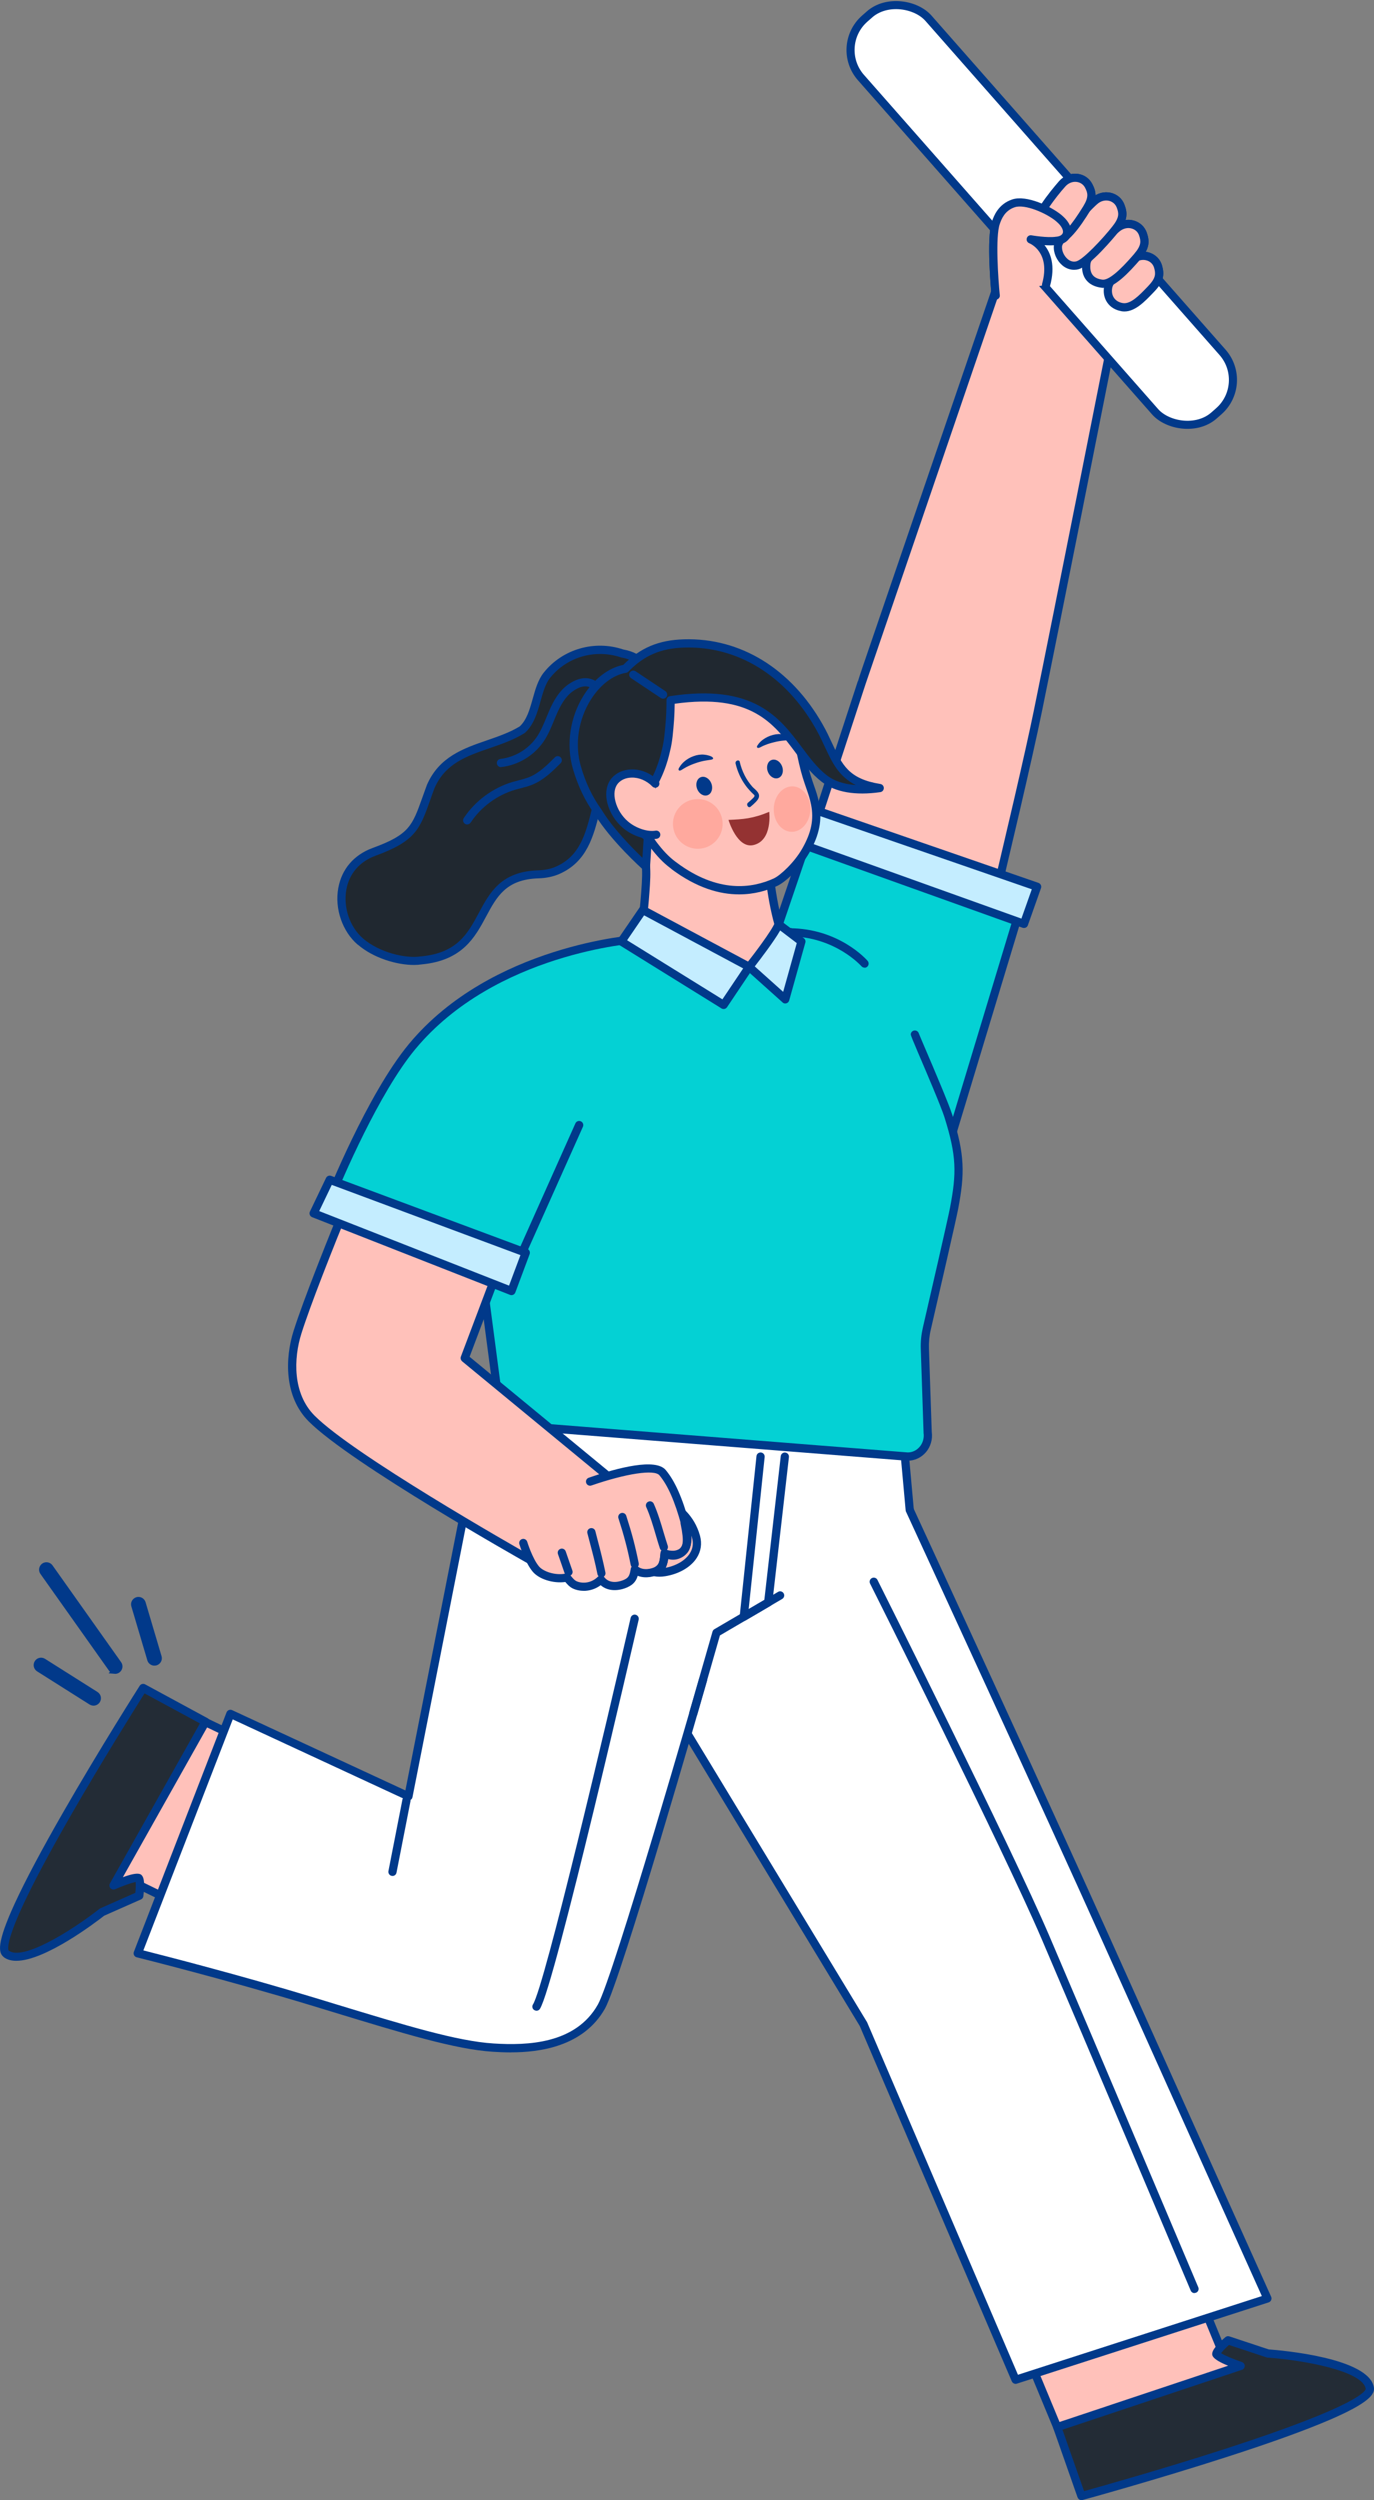 <?xml version="1.0" encoding="UTF-8"?>
<svg id="_圖層_2" data-name="圖層 2" xmlns="http://www.w3.org/2000/svg" viewBox="0 0 255.32 464.52">
  <rect x="0" y="0" width="255.32" height="464.52" fill="#808080" stroke="none"/>
  <defs>
    <style>
      .cls-1 {
        fill: #ffa99e;
      }

      .cls-1, .cls-2, .cls-3, .cls-4, .cls-5, .cls-6, .cls-7, .cls-8, .cls-9, .cls-10 {
        stroke-width: 0px;
      }

      .cls-2 {
        fill: #232c36;
      }

      .cls-3 {
        fill: #04d1d4;
      }

      .cls-4, .cls-11 {
        fill: #01398a;
      }

      .cls-5 {
        fill: #943232;
      }

      .cls-11, .cls-12 {
        stroke: #01398a;
        stroke-miterlimit: 10;
      }

      .cls-6 {
        fill: #ffc1ba;
      }

      .cls-7 {
        fill: #202830;
      }

      .cls-8, .cls-12 {
        fill: #fff;
      }

      .cls-12 {
        stroke-width: 1.5px;
      }

      .cls-9 {
        fill: #00388d;
      }

      .cls-10 {
        fill: #c4edff;
      }
    </style>
  </defs>
  <g id="CON01">
    <g>
      <g>
        <g>
          <g>
            <g>
              <path class="cls-6" d="M28.69,315.41s-23.17,36.41-17.94,38.58c4.88,2.03,15.13-3.76,15.13-3.76l28.26,13.77,15.67-28.93-41.13-19.67Z"/>
              <path class="cls-4" d="M53.82,364.69l-27.91-13.59c-1.91,1.03-10.75,5.55-15.45,3.6-.37-.15-.85-.49-1.09-1.25-1.86-5.91,16.57-35.14,18.68-38.45.21-.33.63-.45.97-.28l41.13,19.67c.19.09.33.25.4.45.06.2.04.42-.05.6l-15.67,28.93c-.14.25-.4.4-.67.4-.11,0-.23-.02-.33-.08ZM28.97,316.39c-8.1,12.8-19.38,32.69-18.14,36.6.07.24.17.28.22.3,3.72,1.55,11.7-2.16,14.46-3.72.22-.12.48-.13.71-.02l27.6,13.45,14.94-27.58-39.79-19.03Z"/>
            </g>
            <g>
              <path class="cls-2" d="M38.19,319.9l-17.1,30.41s4.36-1.92,4.74-1.29c.38.63.05,3.19.05,3.19l-6.91,3.05s-13.83,10.87-17.82,7.74c-3.99-3.13,25.45-49.38,25.45-49.38l11.59,6.28Z"/>
              <path class="cls-4" d="M.68,363.59c-.96-.75-1.37-2.48,2.07-9.96,1.96-4.25,4.97-9.93,8.97-16.89,6.79-11.83,14.17-23.43,14.24-23.54.22-.34.66-.45,1.01-.26l11.59,6.28c.18.1.31.26.37.46.06.2.03.41-.07.59l-16.03,28.5c3.07-1.13,3.43-.53,3.66-.15.45.75.29,2.63.15,3.68-.03.26-.2.49-.45.6l-6.83,3.02c-1.52,1.19-10.94,8.38-16.33,8.38-.92,0-1.73-.21-2.36-.7ZM25.23,349.66c-.73.11-2.44.73-3.83,1.34-.3.13-.65.06-.87-.19-.22-.24-.26-.6-.1-.89l16.72-29.73-10.29-5.57c-1.58,2.5-7.8,12.41-13.64,22.56-3.94,6.85-6.94,12.47-8.91,16.7-3.48,7.47-2.72,8.47-2.7,8.51,2.56,2.01,11.71-3.68,16.87-7.74.05-.04.11-.07.16-.1l6.51-2.88c.08-.8.1-1.6.06-2.02Z"/>
            </g>
          </g>
          <g>
            <g>
              <path class="cls-6" d="M200.6,460.94s42.87-11.76,40.38-17.03c-2.32-4.93-14.15-7.6-14.15-7.6l-16.18-39.47-31.97,11.23,21.92,52.87Z"/>
              <path class="cls-4" d="M199.9,461.23l-21.92-52.87c-.08-.19-.08-.41,0-.6.09-.19.25-.34.44-.41l31.97-11.23c.38-.13.81.05.96.43l16.04,39.11c2.13.52,12.05,3.19,14.28,7.93.17.36.31.95-.03,1.69-2.67,5.79-36.94,15.34-40.84,16.41-.07.02-.14.03-.2.03-.3,0-.58-.18-.71-.47ZM179.7,408.52l21.35,51.51c15.04-4.16,37.43-11.55,39.2-15.39.11-.24.06-.35.04-.4-2.14-4.53-13.51-7.16-13.62-7.18-.24-.05-.44-.22-.54-.45l-15.91-38.8-30.52,10.73Z"/>
            </g>
            <g>
              <path class="cls-2" d="M196.46,450.94l34.09-11.37s-4.66-1.55-4.51-2.29c.14-.74,2.17-2.47,2.17-2.47l7.39,2.45s18.07,1.27,18.95,6.42c.88,5.15-53.58,20.07-53.58,20.07l-4.5-12.82Z"/>
              <path class="cls-4" d="M200.24,464.01l-4.5-12.82c-.07-.19-.06-.4.03-.59.09-.18.25-.32.44-.39l32.01-10.68c-3.16-1.28-3.02-1.99-2.94-2.41.17-.88,1.59-2.2,2.43-2.9.2-.17.48-.23.74-.14l7.3,2.42c2.32.17,18.62,1.55,19.55,7.05.2,1.17-.65,2.81-8.46,6.14-4.43,1.89-10.66,4.14-18.52,6.68-13.37,4.33-27.02,8.08-27.15,8.11-.07.02-.13.03-.2.03-.32,0-.61-.2-.72-.51ZM226.91,437.2c.63.42,2.38,1.15,3.87,1.65.31.1.52.4.52.72,0,.33-.21.62-.52.72l-33.35,11.13,4.01,11.41c2.91-.81,14.6-4.09,26.13-7.82,25.55-8.26,26.22-10.93,26.21-11.2-.57-3.32-11.49-5.31-18.25-5.79-.06,0-.13-.02-.19-.04l-6.97-2.31c-.63.57-1.21,1.17-1.47,1.53Z"/>
            </g>
          </g>
          <g>
            <g>
              <g>
                <path class="cls-6" d="M160.13,126.8s24.82-72.57,24.82-72.57l5.13-14.69,13.42,4.32,10.85,9.34s-3.28,11.2-8.28,12.82c0,0-9.26,46.8-13.2,66.09-3.55,17.37-16.93,71.8-16.93,71.8l-36.19-14.8,20.39-62.32Z"/>
                <path class="cls-4" d="M175.64,204.63l-36.19-14.8c-.37-.15-.56-.56-.44-.94l20.39-62.32h.03c.11-.42.4-1.27,1.03-3.13l23.75-69.46,5.13-14.69c.14-.39.56-.6.96-.48l13.42,4.32c.1.03.19.08.26.15l10.85,9.34c.23.2.32.51.23.79-.13.46-3.28,11.01-8.34,13.17-.93,4.7-9.42,47.57-13.12,65.68-3.51,17.19-16.8,71.29-16.93,71.83-.05.22-.2.4-.4.5-.11.06-.23.08-.35.08-.1,0-.2-.02-.29-.06ZM203.11,44.54l-12.56-4.05-4.88,13.98c-.25.72-24.58,71.87-24.81,72.57l-20.17,61.64,34.72,14.2c1.72-7.02,13.45-54.95,16.71-70.91,3.89-19.08,13.11-65.62,13.2-66.09.05-.27.25-.49.51-.58,3.6-1.17,6.59-8.54,7.64-11.84l-10.35-8.92Z"/>
              </g>
              <g>
                <path class="cls-6" d="M213.94,53.64c-1.68,1.74-3.51,3.77-5.45,3.42-1.94-.34-2.92-1.92-2.57-3.75.29-1.54,3.1-4.1,4.58-5.15,1.83-1.31,4.18-.5,4.71,1.42.36,1.31.37,2.36-1.26,4.06Z"/>
                <path class="cls-4" d="M208.36,57.81c-1.13-.2-2.03-.75-2.61-1.6-.58-.84-.79-1.92-.57-3.04.39-2.02,3.74-4.81,4.88-5.63,1.11-.79,2.43-1,3.64-.57,1.12.4,1.94,1.28,2.25,2.41.43,1.58.34,2.93-1.45,4.79h0l-.24.25c-1.56,1.63-3.31,3.45-5.32,3.45-.19,0-.38-.02-.58-.05ZM213.39,53.11c1.44-1.49,1.36-2.29,1.08-3.32-.18-.65-.64-1.15-1.28-1.37-.73-.26-1.55-.13-2.24.37-1.63,1.17-4.05,3.51-4.27,4.67-.14.71-.02,1.38.33,1.89.35.5.91.84,1.62.96,1.44.26,3.09-1.45,4.53-2.95l.24-.25h0Z"/>
              </g>
              <g>
                <path class="cls-6" d="M211.37,47.63c-1.57,1.84-4.62,5.3-6.58,5.08-1.96-.23-3.25-1.43-2.89-3.92.22-1.55,4.29-5.28,5.71-6.42,1.75-1.42,4.15-.75,4.79,1.14.43,1.28.51,2.34-1.02,4.12Z"/>
                <path class="cls-4" d="M204.7,53.46c-1.26-.15-2.25-.65-2.88-1.46-.65-.84-.88-1.96-.68-3.32.32-2.23,5.92-6.86,5.98-6.91,1.06-.86,2.37-1.14,3.6-.78,1.14.33,2.01,1.16,2.39,2.27.54,1.59.52,2.9-1.16,4.87h0c-2.28,2.66-4.87,5.35-6.98,5.35-.09,0-.18,0-.27-.02ZM210.79,47.13c1.35-1.58,1.22-2.36.88-3.38-.21-.63-.71-1.11-1.37-1.29-.75-.22-1.55-.03-2.22.5-2.06,1.67-5.28,4.89-5.43,5.94-.14.94,0,1.67.38,2.18.37.48.99.78,1.84.88,1.09.12,3.07-1.49,5.91-4.81h0Z"/>
              </g>
              <g>
                <path class="cls-6" d="M207.38,42.44c-1.49,1.9-5.47,6.38-7.15,6.84-2.06.56-3.8-1.71-3.64-3.56.14-1.56,5.45-7.17,6.81-8.38,1.69-1.49,4.11-.93,4.83.93.49,1.26.61,2.31-.84,4.16Z"/>
                <path class="cls-4" d="M197.41,49.3c-1.06-.89-1.7-2.35-1.58-3.65.18-2.14,6.51-8.39,7.06-8.88,1.02-.9,2.32-1.24,3.57-.94,1.15.28,2.06,1.07,2.48,2.17.6,1.57.64,2.87-.96,4.91h0c-1.06,1.36-5.46,6.54-7.56,7.11-.28.08-.56.11-.84.11-.77,0-1.52-.28-2.18-.83ZM206.78,41.97c1.28-1.63,1.12-2.41.73-3.42-.24-.62-.76-1.07-1.42-1.24-.75-.18-1.55.03-2.19.6-1.9,1.67-6.46,6.79-6.55,7.87-.07.81.36,1.77,1.04,2.35.35.3.93.61,1.64.42,1.24-.34,4.83-4.12,6.75-6.57h0Z"/>
              </g>
              <g>
                <path class="cls-6" d="M201.93,38.76c-1.27,2.06-3.75,5.95-5.72,6.03-1.97.08-3.41-1.57-3.46-3.43-.04-1.57,3.43-5.88,4.65-7.22,1.51-1.67,3.98-1.38,4.9.39.63,1.2.86,2.23-.37,4.23Z"/>
                <path class="cls-4" d="M193.35,44.48c-.84-.79-1.34-1.91-1.37-3.09-.06-2.27,4.8-7.7,4.84-7.76.91-1.01,2.16-1.49,3.44-1.33,1.18.15,2.16.83,2.71,1.88.78,1.49.96,2.78-.4,4.99h0c-1.92,3.11-4.17,6.31-6.34,6.39-.05,0-.11,0-.16,0-1.02,0-1.98-.38-2.72-1.08ZM197.96,34.65c-1.79,1.98-4.48,5.66-4.45,6.69.02.77.34,1.51.89,2.02.34.32.92.7,1.78.66,1.09-.04,2.81-1.95,5.1-5.67h0c1.09-1.77.84-2.52.35-3.48-.31-.59-.87-.98-1.55-1.07-.1-.01-.19-.02-.28-.02-.67,0-1.33.3-1.83.86Z"/>
              </g>
              <g>
                <path class="cls-6" d="M185.06,41.36c.28-.78.92-2.8,3.26-3.59,2.31-.78,6.64,1.26,8.4,2.73,2.54,2.12,1.67,4.03-.35,4.22-1.82.28-4.85-.27-4.85-.27,0,0,4.69,1.79,2.85,8.44l-9.36,1.98s-1.05-10.52.04-13.52Z"/>
                <path class="cls-4" d="M185.02,55.65s.05,0,.08,0c.42-.04.73-.42.68-.84-.29-2.88-.84-10.86,0-13.19l.03-.09c.28-.77.85-2.39,2.76-3.03,1.88-.63,5.89,1.11,7.67,2.6,1.13.94,1.39,1.74,1.26,2.17-.12.38-.56.65-1.19.71-.01,0-.03,0-.04,0-1.67.26-4.57-.26-4.6-.26-.39-.07-.77.17-.87.55-.11.38.09.78.46.92.16.06,4.01,1.67,2.39,7.52-.11.41.13.83.53.94.41.11.83-.13.94-.53,1.04-3.78.11-6.16-1.03-7.57.81.05,1.68.06,2.39-.05,1.25-.13,2.18-.79,2.48-1.78.21-.7.27-2.12-1.74-3.79-1.83-1.52-6.44-3.78-9.14-2.87-2.61.88-3.41,3.12-3.71,3.97l-.03.09c-1.13,3.13-.12,13.42-.08,13.86.04.39.37.69.76.69Z"/>
              </g>
            </g>
            <g>
              <g>
                <path class="cls-8" d="M153.31,270.76l15.74,9.79s25.77,55.89,36.24,79.22c8.67,19.34,30.23,67.27,30.23,67.27l-46.79,15.1-28.28-66.08-50.32-83.01,43.19-22.3Z"/>
                <path class="cls-4" d="M188.02,442.44l-28.26-66.03-50.29-82.97c-.11-.18-.14-.4-.08-.6.06-.2.2-.37.38-.47l43.19-22.3c.24-.12.53-.11.75.03l15.74,9.79c.13.08.23.19.29.33.26.56,25.9,56.16,36.24,79.23,8.57,19.11,30.01,66.79,30.23,67.27.09.2.09.42,0,.62-.09.2-.26.35-.46.42l-46.79,15.1c-.08.02-.16.04-.23.04-.3,0-.58-.18-.7-.46ZM204.6,360.09c-10.03-22.35-34.41-75.25-36.14-79.01l-15.18-9.44-42.08,21.72,49.9,82.31s.04.06.05.1l28.01,65.44,45.32-14.62c-2.82-6.28-21.91-48.73-29.88-66.5Z"/>
              </g>
              <g>
                <g>
                  <path class="cls-8" d="M42.82,318.41l33.07,15.33,11-55.84c.49-3.32,13.31-22.38,13.31-22.38l2.98-6.64,63.17,1.79,2.7,29.87-38.41,31.52s-15.92,55.47-18.9,60.75c-4.54,8.03-14.63,7.95-20.09,7.61-7.48-.47-18.21-3.9-33.31-8.49-16.2-4.92-32.74-9.03-32.74-9.03l17.22-44.49Z"/>
                  <path class="cls-4" d="M94.98,381.31c5.2,0,13.42-1.03,17.43-8.12,2.99-5.29,18.32-58.64,18.97-60.91.12-.41-.12-.83-.52-.94-.41-.12-.83.12-.94.52-.16.55-15.92,55.45-18.83,60.58-4.13,7.3-13.04,7.62-19.37,7.22-6.77-.42-16.29-3.33-29.47-7.34l-3.67-1.12c-13.97-4.25-28.36-7.92-31.94-8.83l16.61-42.92,32.33,14.99c.21.1.46.09.67-.01.21-.11.36-.3.4-.53l11-55.84c.35-2.35,8.08-14.5,13.19-22.1.02-.04.05-.07.06-.11l2.77-6.18,61.98,1.75,2.64,29.2c.04.42.4.72.83.69.42-.04.73-.41.69-.83l-2.7-29.87c-.04-.39-.35-.68-.74-.69l-63.17-1.79c-.31-.02-.59.17-.72.45l-2.95,6.58c-1.48,2.21-12.9,19.27-13.39,22.64l-10.81,54.85-32.19-14.92c-.19-.09-.41-.09-.61-.02-.2.08-.35.24-.43.43l-17.22,44.49c-.08.2-.07.43.03.63.1.19.28.34.49.39.17.04,16.71,4.16,32.7,9.02l3.67,1.12c13.28,4.05,22.87,6.97,29.82,7.41.82.05,1.99.12,3.37.12Z"/>
                </g>
                <path class="cls-4" d="M128.84,319.09c.33,0,.64-.22.73-.55l4.21-14.69,11.57-6.78c.36-.21.49-.68.27-1.04-.21-.36-.68-.49-1.04-.27l-11.83,6.93c-.17.1-.29.26-.35.45l-4.3,14.98c-.12.41.12.83.52.94.07.02.14.03.21.03Z"/>
              </g>
              <path class="cls-4" d="M138.21,301.14c.13,0,.27-.03.39-.1l4.54-2.66c.21-.12.35-.33.37-.57l3.09-27.09c.05-.42-.25-.8-.67-.85-.42-.05-.8.25-.85.67l-3.05,26.71-2.91,1.7,2.97-28.25c.04-.42-.26-.8-.68-.84-.42-.04-.8.26-.84.68l-3.12,29.75c-.03.29.1.57.35.72.13.08.27.12.41.12Z"/>
              <path class="cls-4" d="M221.96,426.02c.1,0,.2-.02.3-.06.39-.16.57-.61.41-1-.2-.47-19.96-47.24-27.67-65.26-7.13-16.66-31.7-65.68-31.95-66.17-.19-.38-.65-.53-1.03-.34-.38.19-.53.65-.34,1.03.25.49,24.8,49.48,31.91,66.09,7.71,18.02,27.47,64.79,27.67,65.26.12.29.41.47.7.47Z"/>
              <path class="cls-4" d="M99.69,373.58c.25,0,.5-.12.64-.35,2.73-4.27,17.71-69.53,18.35-72.31.09-.41-.16-.82-.57-.92-.41-.1-.82.16-.92.57-4.32,18.84-16,68.47-18.15,71.83-.23.36-.12.83.23,1.05.13.08.27.12.41.12Z"/>
              <path class="cls-4" d="M72.93,348.54c.36,0,.68-.25.75-.62l2.6-13.28c.08-.41-.19-.82-.6-.9-.41-.08-.81.19-.9.6l-2.6,13.28c-.08.41.19.82.6.9.05,0,.1.01.15.01Z"/>
            </g>
            <g>
              <polygon class="cls-3" points="151.24 152.49 190.41 166.04 176.33 212.62 143.41 175.53 151.24 152.49"/>
              <path class="cls-4" d="M175.76,213.13l-32.92-37.09c-.18-.21-.24-.49-.15-.75l7.83-23.04c.07-.19.2-.35.39-.44.18-.09.39-.1.59-.04l39.17,13.55c.39.13.6.55.48.94l-14.09,46.58c-.08.26-.3.47-.57.52-.05.01-.11.02-.16.02-.22,0-.42-.09-.57-.26ZM151.72,153.47l-7.44,21.89,31.72,35.73,13.48-44.57-37.75-13.06Z"/>
            </g>
            <g>
              <polygon class="cls-10" points="192.71 164.75 190.27 171.65 148.15 156.56 150.31 150.09 192.71 164.75"/>
              <path class="cls-4" d="M190.01,172.37l-42.12-15.09c-.39-.14-.6-.57-.47-.96l2.16-6.47c.06-.19.2-.35.39-.44.18-.09.4-.1.59-.04l42.41,14.66c.19.07.35.21.44.39.09.18.1.39.03.59l-2.44,6.9c-.07.19-.21.35-.39.43-.1.05-.22.07-.33.07-.09,0-.17-.01-.26-.04ZM150.79,151.06l-1.68,5.03,40.69,14.58,1.93-5.45-40.95-14.16Z"/>
            </g>
            <g>
              <path class="cls-3" d="M86.82,216.08l10.82-34.52,23.26-8.02,25.99-.37,23.11,19.03c0,.14,5.33,12.28,6.22,15.13,2.29,7.27,2.31,10.57,1.07,17.16-.4,2.14-3.86,17.12-5.07,22.37-.28,1.2-.4,2.44-.36,3.68l.52,15.55c.35,2.38-1.4,4.5-3.7,4.52l-72.19-5.72c-2.3.01-4.1-2.09-3.83-4.46l-5.85-44.37Z"/>
              <path class="cls-4" d="M168.68,271.39h0c1.29,0,2.51-.58,3.36-1.56.89-1.03,1.29-2.41,1.1-3.78l-.52-15.51c-.04-1.17.07-2.35.34-3.49,1.39-6.03,4.68-20.3,5.08-22.4,1.25-6.6,1.27-10.06-1.09-17.54-.64-2.02-3.39-8.48-5.04-12.33-.58-1.37-1.09-2.55-1.17-2.77-.09-.32-.39-.56-.74-.56-.42,0-.76.34-.76.76q0,.2,1.27,3.17c1.64,3.83,4.38,10.25,4.99,12.19,2.27,7.22,2.26,10.37,1.04,16.79-.39,2.07-3.67,16.31-5.06,22.34-.29,1.27-.42,2.57-.38,3.88l.52,15.55s0,.06,0,.08c.14.95-.13,1.9-.74,2.61-.56.65-1.34,1.02-2.18,1.03l-72.15-5.71s-.04,0-.06,0h-.01c-.85,0-1.64-.36-2.23-1.02-.63-.7-.93-1.64-.82-2.59,0-.06,0-.12,0-.18l-5.82-44.2,10.66-33.99,22.78-7.85,25.87-.36c.42,0,.76-.35.75-.77s-.37-.77-.77-.75l-25.99.37c-.08,0-.16.02-.24.04l-23.26,8.02c-.23.08-.41.26-.48.49l-10.82,34.52c-.03.11-.04.22-.03.33l5.83,44.28c-.12,1.35.31,2.69,1.21,3.69.87.97,2.09,1.52,3.36,1.52l72.16,5.71s.04,0,.06,0Z"/>
            </g>
            <g>
              <g>
                <g>
                  <path class="cls-7" d="M69.52,158.26c8-2.92,7.87-4.98,10.5-12.1,3.21-7.42,11.29-7.01,17.03-10.59,2.75-2.51,2.44-7.44,4.6-10.14,3.28-4.1,8.87-5.75,13.98-4.01,9.08,1.55,7.93,15.76,1.72,20.2-1.74,1.24-3.91,2.03-5.13,3.78-2.33,6.13-1.98,13.38-8.57,16.28-1.14.5-2.39.72-3.64.76-13.03.41-7.56,14.66-21.71,15.99-3.18.5-8.22-.83-11.32-3.49-4.94-4.24-5.24-13.86,2.53-16.69Z"/>
                  <path class="cls-4" d="M66.49,175.53c-2.87-2.46-4.33-6.7-3.63-10.54.64-3.54,2.92-6.18,6.4-7.45,6.77-2.47,7.35-4.09,9.25-9.44.24-.68.5-1.41.8-2.21,0-.01,0-.02.01-.04,2.27-5.24,6.8-6.8,11.19-8.31,2.08-.72,4.24-1.46,6.08-2.59,1.3-1.23,1.84-3.12,2.4-5.13.49-1.74.99-3.54,2.07-4.88,3.49-4.36,9.41-6.07,14.77-4.27,3.53.63,5.95,3.07,6.83,6.89,1.22,5.3-.96,11.89-4.86,14.68-.58.41-1.2.77-1.79,1.12-1.21.71-2.36,1.38-3.11,2.4-.59,1.58-1.02,3.28-1.43,4.91-1.16,4.64-2.36,9.43-7.52,11.7-1.14.5-2.46.78-3.92.82-6,.19-7.72,3.4-9.71,7.11-2.05,3.82-4.38,8.15-11.92,8.87-.46.07-.95.11-1.48.11-3.18,0-7.5-1.26-10.42-3.77ZM102.24,125.91c-.88,1.1-1.32,2.67-1.79,4.34-.6,2.15-1.23,4.37-2.89,5.89-.03.03-.07.06-.11.08-2,1.25-4.26,2.02-6.45,2.78-4.25,1.46-8.27,2.84-10.27,7.45-.29.78-.55,1.5-.78,2.17-1.92,5.41-2.72,7.65-10.17,10.37-2.95,1.08-4.88,3.31-5.42,6.29-.6,3.32.65,6.98,3.12,9.1,3.04,2.61,7.92,3.75,10.7,3.31.02,0,.03,0,.05,0,6.75-.63,8.69-4.25,10.74-8.07,2.03-3.79,4.13-7.7,11.01-7.92,1.27-.04,2.4-.27,3.35-.7,4.47-1.97,5.53-6.2,6.65-10.68.43-1.71.87-3.48,1.52-5.18.02-.06.05-.12.09-.17.94-1.34,2.31-2.14,3.64-2.92.59-.35,1.15-.68,1.68-1.05,3.44-2.46,5.35-8.34,4.26-13.1-.43-1.85-1.73-5.06-5.66-5.73-.04,0-.08-.02-.12-.03-1.27-.43-2.59-.64-3.88-.64-3.55,0-6.99,1.57-9.26,4.41ZM115.63,121.43h0,0Z"/>
                </g>
                <g>
                  <path class="cls-6" d="M118.98,173.94s9.74,6.94,20.22,5.7c9.16-1.08,6.05-6.19,6.05-6.19-2.2-6.21-2.62-15.15-2.62-15.15l-7.8,4.11-16.77-9.34c2.21,5.92,2.18,8.24,1.85,12.64-.38,5.17-.94,8.22-.94,8.22Z"/>
                  <path class="cls-4" d="M118.54,174.56c-.24-.17-.36-.47-.31-.76,0-.03.56-3.08.93-8.13.32-4.34.37-6.5-1.81-12.32-.11-.3-.03-.64.22-.85.24-.21.59-.24.87-.09l16.41,9.14,7.43-3.92c.23-.12.51-.12.74.01.23.13.37.37.38.63,0,.09.43,8.83,2.55,14.86.22.39,1.05,2.13.2,3.89-.88,1.8-3.18,2.94-6.85,3.37-.9.11-1.79.16-2.67.16-9.55,0-17.7-5.73-18.07-5.99ZM135.19,163.09c-.23.12-.5.12-.73,0l-15-8.35c1.59,4.75,1.51,7.09,1.22,11.05-.29,4.01-.69,6.74-.86,7.8,1.9,1.24,10.39,6.36,19.29,5.3,3.07-.36,5.02-1.23,5.65-2.51.6-1.21-.16-2.51-.17-2.52-.03-.05-.05-.09-.07-.14-1.76-4.97-2.39-11.51-2.59-14.18l-6.75,3.56Z"/>
                </g>
                <g>
                  <g>
                    <path class="cls-6" d="M109.57,133.76l16.87-10.39,10.23.03s9.33,2.63,10.86,9.26c1.1,4.75.26,2.76,1.68,8.95.93,4.07,1.76,5.17,2.27,7.75.6,3.04-.01,5.67-1.72,8.67-1.53,2.69-4.2,5.21-5.62,5.86-9.49,4.38-17.5-2.02-19.08-3.2-3.99-2.96-6.37-8.29-12.65-17.2-1.65-2.33-2.83-9.73-2.83-9.73Z"/>
                    <path class="cls-4" d="M124.76,161.43l-.17-.13c-2.76-2.05-4.69-5.05-7.61-9.58-1.45-2.25-3.1-4.81-5.2-7.79-1.73-2.45-2.91-9.74-2.96-10.05-.05-.3.09-.61.35-.77l16.87-10.39c.12-.07.26-.11.4-.11h0l10.22.03c.07,0,.14,0,.2.03.4.11,9.78,2.83,11.4,9.82.53,2.27.62,3.04.72,3.86.11.91.22,1.85.96,5.09.48,2.11.94,3.4,1.33,4.54.37,1.05.69,1.96.94,3.23.61,3.09.06,5.92-1.81,9.2-1.58,2.78-4.36,5.44-5.97,6.18-1.9.88-4.3,1.58-7.08,1.58-3.62,0-7.89-1.19-12.61-4.73ZM126.65,124.13l-16.25,10.01c.4,2.32,1.45,7.25,2.62,8.91,2.12,3.01,3.77,5.58,5.23,7.84,2.83,4.4,4.71,7.3,7.24,9.19l.18.13c7.74,5.82,14.13,4.83,18.13,2.99,1.2-.56,3.79-2.93,5.28-5.55,1.69-2.97,2.18-5.4,1.64-8.14-.23-1.16-.53-2.02-.88-3.02-.41-1.18-.88-2.51-1.38-4.7-.76-3.32-.88-4.35-.99-5.25-.09-.78-.18-1.51-.69-3.7-1.33-5.76-9.27-8.37-10.23-8.67l-9.9-.03Z"/>
                  </g>
                  <g>
                    <path class="cls-4" d="M129.55,146.59c.36.92,1.24,1.43,1.97,1.14.73-.29,1.02-1.27.66-2.19-.36-.92-1.24-1.43-1.97-1.14-.73.29-1.02,1.27-.66,2.19Z"/>
                    <path class="cls-4" d="M142.69,143.4c.36.92,1.24,1.43,1.97,1.14.73-.29,1.02-1.27.66-2.19-.36-.92-1.24-1.43-1.97-1.14s-1.02,1.27-.66,2.19Z"/>
                  </g>
                  <g>
                    <path class="cls-7" d="M116.2,124.24c3.43-3.51,6.88-4.58,10.92-4.7,9.25-.28,18.88,4.48,25.1,15.43,3.18,5.61,3.25,10.16,11.26,11.44-4.37.63-7.95.05-10.27-1.73-7.03-5.4-7.97-17.74-28.6-14.59,0,0,0,2.14-.12,3.58-.18,2.29-.32,4.1-.75,5.75-.43,1.98-1.45,5.41-3.73,8.31l-.51.26c-.24,2.17-.3,4.54-.4,6.46l1.27,1.15-.35,5.42s-5.86-5.21-8.88-10.15c-1.5-2.09-2.92-4.71-3.95-8.27-2.42-8.38,2.92-17.35,9.01-18.36Z"/>
                    <path class="cls-4" d="M119.51,161.59c-.24-.22-5.97-5.33-9.01-10.3-1.8-2.51-3.12-5.29-4.05-8.48-1.29-4.48-.53-9.59,2.04-13.66,1.92-3.03,4.57-5.07,7.33-5.62,3.18-3.19,6.56-4.61,11.27-4.75,10.51-.31,19.9,5.45,25.78,15.82.71,1.24,1.25,2.41,1.77,3.53,1.85,3.97,3.07,6.59,8.95,7.53.37.06.65.38.64.76,0,.38-.28.7-.65.75-4.62.67-8.37.02-10.84-1.88-1.95-1.49-3.4-3.43-4.93-5.49-4.06-5.42-8.25-11.03-22.44-9.05-.01.75-.04,2.01-.11,2.97-.17,2.23-.32,4.15-.76,5.85-.41,1.9-1.46,5.55-3.88,8.62-.07.08-.15.15-.25.2l-.14.07c-.15,1.45-.22,3-.28,4.38-.02.44-.04.86-.06,1.27l1,.9c.17.16.27.38.25.62l-.35,5.42c-.02.29-.2.55-.47.66-.09.04-.19.06-.29.06-.18,0-.37-.07-.51-.19ZM118.58,155.02c-.17-.15-.26-.38-.25-.61.03-.51.05-1.06.08-1.62.07-1.53.15-3.27.33-4.88.03-.25.18-.47.41-.59l.36-.19c2.16-2.8,3.11-6.12,3.5-7.9.42-1.6.55-3.38.73-5.62.11-1.39.11-3.5.11-3.52,0-.38.28-.7.65-.75,15.61-2.38,20.35,3.96,24.54,9.55,1.47,1.97,2.86,3.82,4.64,5.19,1.34,1.03,3.15,1.62,5.35,1.78-3.19-1.6-4.4-4.2-5.75-7.09-.51-1.1-1.04-2.23-1.72-3.42-5.59-9.86-14.48-15.34-24.41-15.04-4.36.13-7.46,1.47-10.39,4.47-.11.12-.26.19-.42.22-2.41.4-4.8,2.21-6.54,4.97-2.34,3.71-3.04,8.35-1.86,12.42.88,3.04,2.13,5.67,3.84,8.04.01.02.02.03.03.05,2.11,3.46,5.72,7.12,7.57,8.89l.22-3.44-1-.9Z"/>
                  </g>
                  <path class="cls-1" d="M143.97,148.97c-.62,2.21.31,4.6,2.08,5.35,1.77.75,3.71-.44,4.34-2.65.62-2.21-.31-4.6-2.08-5.35-1.77-.75-3.71.44-4.34,2.65Z"/>
                  <path class="cls-4" d="M123.21,129.81c.25,0,.49-.12.64-.34.23-.35.14-.82-.21-1.06l-5.53-3.69c-.35-.23-.82-.14-1.06.21-.23.35-.14.82.21,1.06l5.53,3.69c.13.09.28.13.42.13Z"/>
                  <path class="cls-4" d="M137.47,141.59c.4,1.69,1.19,3.29,2.33,4.57.45.5,1.35,1.04,1.24,1.83-.05.41-.32.71-.58.99-.31.32-.64.62-.98.9-.42.35-.9-.4-.48-.75.29-.24.56-.48.83-.75.11-.12.29-.26.35-.42.08-.18-.03-.26-.16-.38-.53-.5-1.03-1.04-1.47-1.64-.88-1.2-1.52-2.61-1.86-4.07-.13-.56.66-.85.79-.29h0Z"/>
                  <path class="cls-5" d="M135.36,152.33c2.71-.12,4.5-.21,7.58-1.5,0,0,.67,5.3-2.9,6.17-3.07.75-4.67-4.67-4.67-4.67Z"/>
                </g>
                <g>
                  <path class="cls-6" d="M114.23,145.08c1.73-2.02,5.32-1.77,7.53.51l.17,9.49c-1.78.31-4.14-.5-5.75-1.88-2.53-2.17-3.68-6.11-1.95-8.12Z"/>
                  <path class="cls-4" d="M121.14,155.91c.32,0,.63-.02.93-.08.42-.07.69-.47.62-.88-.07-.42-.46-.7-.88-.62-1.51.26-3.66-.46-5.12-1.71-1.12-.96-1.97-2.32-2.33-3.73-.35-1.36-.18-2.57.46-3.32.58-.68,1.47-1.07,2.51-1.1,1.4-.05,2.85.57,3.89,1.65.29.3.78.31,1.08.02.3-.29.31-.78.02-1.08-1.33-1.38-3.21-2.17-5.03-2.11-1.47.04-2.76.62-3.63,1.63-.97,1.13-1.26,2.84-.78,4.69.44,1.71,1.47,3.35,2.82,4.51,1.56,1.33,3.64,2.13,5.45,2.13Z"/>
                </g>
                <path class="cls-1" d="M125.09,153.69c.34,2.53,2.66,4.3,5.19,3.96,2.53-.34,4.3-2.66,3.96-5.19s-2.66-4.3-5.19-3.96c-2.53.34-4.3,2.66-3.96,5.19Z"/>
                <g>
                  <path class="cls-9" d="M140.9,138.28c.23-.32.53-.61.86-.85.57-.42,1.22-.72,1.89-.89.69-.18,1.39-.21,2.03-.08.3.06.59.15.86.27.23.1.57.25.68.47.17.34-.45.33-.67.34-.3,0-.59.03-.89.05-.59.05-1.19.15-1.77.3-.59.14-1.17.31-1.73.54-.28.11-.56.24-.82.38-.17.09-.47.23-.61.1-.03-.03-.06-.08-.07-.15-.03-.14.16-.35.25-.48Z"/>
                  <path class="cls-9" d="M126.29,142.5c.2-.34.48-.67.78-.94.53-.48,1.15-.84,1.8-1.07.67-.25,1.36-.35,2.01-.28.3.03.6.09.88.18.24.08.59.19.72.4.2.32-.42.37-.64.4-.29.04-.59.09-.88.14-.59.11-1.17.27-1.73.47-.57.19-1.13.43-1.67.71-.27.14-.53.3-.79.46-.16.11-.44.28-.6.16-.04-.03-.07-.07-.08-.14-.04-.14.12-.37.2-.5Z"/>
                </g>
              </g>
              <path class="cls-4" d="M93.08,142.51s.06,0,.09,0c3.13-.36,6.05-2.12,7.83-4.72.84-1.23,1.41-2.6,1.95-3.93.18-.43.35-.86.54-1.28.62-1.41,1.52-3.16,3.01-4.19,1.99-1.38,3.08-.84,3.73-.32.33.27.81.22,1.07-.11.27-.33.22-.81-.11-1.07-1.09-.89-2.95-1.56-5.56.25-1.8,1.25-2.84,3.24-3.54,4.83-.19.43-.37.87-.55,1.31-.54,1.31-1.05,2.55-1.8,3.65-1.53,2.24-4.05,3.76-6.74,4.07-.42.05-.72.43-.67.85.04.39.38.68.76.68Z"/>
              <path class="cls-4" d="M86.82,153.17c.25,0,.49-.12.64-.34,1.91-2.9,4.92-5.12,8.26-6.1.34-.1.69-.19,1.03-.28.71-.18,1.45-.37,2.16-.66,2.14-.87,3.8-2.53,5.27-4,.3-.3.3-.78,0-1.08-.3-.3-.78-.3-1.08,0-1.36,1.37-2.91,2.92-4.76,3.67-.62.25-1.27.42-1.97.6-.36.09-.73.19-1.09.29-3.67,1.08-6.99,3.53-9.1,6.72-.23.35-.14.83.22,1.06.13.09.28.13.42.13Z"/>
            </g>
            <g>
              <g>
                <g>
                  <path class="cls-6" d="M55.29,247.48c3.73-11.74,18.26-45.78,18.26-45.78l27.89,10.64-15.08,39.99,33.15,27.31-20.59,10.43s-33.29-18.73-41.04-26.55c-4.48-4.53-4.02-11.5-2.59-16.03Z"/>
                  <path class="cls-4" d="M98.54,290.73c-1.36-.77-33.47-18.87-41.21-26.68-4.53-4.57-4.4-11.67-2.77-16.8h0c3.7-11.64,18.14-45.51,18.28-45.85.16-.38.59-.56.97-.41l27.89,10.64c.39.15.59.59.44.98l-14.88,39.47,32.73,26.96c.2.16.3.42.27.67s-.18.48-.41.6l-20.59,10.43c-.11.05-.23.08-.35.08-.13,0-.26-.03-.37-.1ZM85.87,252.91c-.25-.21-.34-.55-.23-.86l14.81-39.27-26.49-10.1c-2.06,4.85-14.56,34.38-17.94,45.04-1.49,4.7-1.64,11.17,2.4,15.26,7.16,7.23,36.92,24.19,40.52,26.23l19.18-9.72-32.25-26.57Z"/>
                </g>
                <g>
                  <g>
                    <path class="cls-6" d="M119.39,289.89s.47,2.79,4.1,2.2c3.63-.59,6.78-3.11,5.85-6.56-.98-3.65-3.63-5.28-3.63-5.28l-6.32,9.63Z"/>
                    <path class="cls-4" d="M118.64,290.02c-.03-.19,0-.38.11-.55l6.32-9.63c.23-.35.69-.45,1.04-.23.12.07,2.91,1.83,3.97,5.73.39,1.46.18,2.88-.62,4.12-1.1,1.71-3.29,2.98-5.84,3.39-.38.06-.74.09-1.08.09-2.67,0-3.72-1.83-3.9-2.92ZM120.22,290.02c.21.55.91,1.69,3.15,1.32,2.13-.34,3.93-1.36,4.8-2.71.57-.88.71-1.85.43-2.9-.61-2.27-1.93-3.69-2.7-4.37l-5.68,8.66Z"/>
                  </g>
                  <g>
                    <path class="cls-6" d="M109.66,275.27c2.36-.81,11.64-3.84,13.46-1.67,1.82,2.17,3.13,5.52,4.23,9.55.58,2.11.86,4.92-1.47,5.73-1.31.45-2.38-.34-2.38-.34-.14,1.11-.02,2.43-1.41,3.25-.76.45-2.78.96-4.12-.22-.2,1.14-.34,2.04-1.71,2.64-.5.22-3.06,1.23-4.58-.73v-.03c-1.61,1.62-3.77,1.59-4.97.97-.49-.25-.84-.69-1.37-1.32-2.14.46-4.74-.33-5.79-1.6-1.32-1.59-2.31-4.83-2.31-4.83l12.42-11.4Z"/>
                    <path class="cls-4" d="M108.45,295.57c1.05,0,2.18-.32,3.17-1.05,1.44,1.24,3.44,1.06,4.95.39,1.23-.54,1.69-1.31,1.93-2.14,1.52.6,3.25.11,3.98-.33,1.27-.74,1.56-1.84,1.68-2.78.53.14,1.22.2,1.97-.06,1.29-.45,3.25-1.9,1.95-6.65-1.28-4.68-2.67-7.81-4.38-9.84-1.88-2.23-8.81-.45-14.3,1.44-.4.14-.61.57-.47.97.14.4.57.61.97.47,6.5-2.24,11.69-3.02,12.63-1.9,1.56,1.86,2.86,4.8,4.07,9.26.74,2.71.41,4.33-.98,4.81-.89.31-1.65-.21-1.68-.24-.22-.16-.51-.19-.75-.08-.25.11-.42.33-.45.6-.02.18-.04.36-.06.55-.09,1.02-.19,1.67-.98,2.14-.49.29-2.17.79-3.23-.13-.21-.18-.5-.24-.76-.15-.26.09-.45.32-.5.59v.06c-.2,1.06-.29,1.59-1.26,2.02-.57.25-2.48.94-3.62-.44-.07-.12-.17-.22-.3-.29-.29-.15-.65-.11-.89.12-1.42,1.42-3.22,1.27-4.08.83-.32-.16-.6-.5-1.02-1l-.11-.13c-.18-.22-.47-.32-.75-.26-1.97.42-4.24-.37-5.04-1.34-1.21-1.46-2.16-4.53-2.17-4.56-.12-.4-.55-.63-.95-.51-.4.12-.63.55-.51.95.04.14,1.05,3.4,2.46,5.09,1.18,1.43,3.83,2.25,6.08,1.94.42.5.79.9,1.32,1.17.59.3,1.31.47,2.08.47Z"/>
                  </g>
                  <g>
                    <path class="cls-4" d="M123.36,288.19c.08,0,.16-.01.24-.04.4-.13.62-.57.48-.97-.25-.74-.49-1.56-.75-2.43-.51-1.72-1.08-3.66-1.85-5.37-.17-.38-.62-.56-1.01-.38-.38.17-.56.62-.38,1.01.72,1.61,1.26,3.43,1.77,5.18.26.88.5,1.71.76,2.48.11.32.4.52.72.52Z"/>
                    <path class="cls-4" d="M117.94,291.35s.1,0,.15-.01c.41-.08.68-.49.6-.9-.63-3.15-1.26-5.54-2.32-8.83-.13-.4-.56-.62-.96-.49-.4.13-.62.56-.49.96,1.04,3.23,1.66,5.58,2.28,8.66.07.36.39.61.75.61Z"/>
                    <path class="cls-4" d="M111.75,293.08c.05,0,.1,0,.15-.02.41-.08.68-.49.6-.9-.45-2.21-.92-4.03-1.38-5.78-.16-.62-.33-1.25-.49-1.9-.1-.41-.52-.66-.93-.55-.41.1-.66.52-.55.93.17.65.33,1.28.5,1.91.48,1.81.93,3.52,1.37,5.69.07.36.39.61.75.61Z"/>
                    <path class="cls-4" d="M105.64,292.81c.08,0,.17-.01.25-.04.4-.14.61-.57.47-.97l-1.24-3.57c-.14-.4-.57-.61-.97-.47-.4.14-.61.57-.47.97l1.24,3.57c.11.32.41.51.72.51Z"/>
                  </g>
                  <path class="cls-4" d="M123.04,291.68c.3,0,.59-.18.71-.48.22-.56.35-1.14.42-1.62.93.12,1.66.09,2.54-.32,2.19-1.03,1.85-3.62,1.26-6.4-.09-.41-.49-.68-.9-.59-.41.09-.68.49-.59.9.72,3.44.39,4.33-.42,4.71-.66.31-1.11.29-2.45.08-.21-.03-.43.02-.6.16-.17.14-.27.34-.28.55-.04.71-.18,1.43-.4,1.97-.16.39.03.84.42.99.09.04.19.06.28.06Z"/>
                </g>
              </g>
              <g>
                <path class="cls-3" d="M76.57,194.44c15.23-18.35,41.71-19.98,41.71-19.98l-10.67,34.57-11.36,25.41-35.23-11.07s7.73-19.5,15.55-28.92Z"/>
                <path class="cls-4" d="M96.26,235.2c.29,0,.57-.17.7-.45l11.36-25.41c.17-.39,0-.84-.39-1.01-.39-.17-.84,0-1.01.39l-11.08,24.79-33.79-10.62c1.51-3.68,8.33-19.78,15.12-27.96,14.84-17.88,40.91-19.69,41.17-19.7.42-.03.74-.39.72-.81-.03-.42-.39-.75-.81-.72-.27.02-26.98,1.86-42.25,20.25-7.81,9.41-15.35,28.33-15.67,29.13-.08.2-.07.42.02.61.09.19.26.34.46.4l35.23,11.07c.08.02.15.04.23.04Z"/>
              </g>
              <g>
                <polygon class="cls-10" points="61.27 219.18 58.28 225.43 95.04 239.86 97.7 232.74 61.27 219.18"/>
                <path class="cls-4" d="M94.76,240.57l-36.76-14.43c-.2-.08-.35-.23-.43-.43-.08-.2-.07-.42.02-.61l2.99-6.24c.17-.36.59-.53.96-.39l36.43,13.56c.19.07.34.21.43.4.08.18.09.39.02.58l-2.66,7.12c-.07.19-.22.35-.4.43-.1.04-.2.07-.31.07-.09,0-.19-.02-.28-.05ZM61.65,220.14l-2.33,4.87,35.27,13.85,2.12-5.67-35.06-13.05Z"/>
              </g>
            </g>
            <path class="cls-4" d="M160.65,179.8c.18,0,.36-.06.5-.19.32-.28.35-.76.08-1.08-.21-.25-5.36-6.07-14.58-6.07h-.01c-.42,0-.76.34-.76.76,0,.42.34.76.76.76h.01c8.5,0,13.38,5.49,13.43,5.54.15.17.36.26.58.26Z"/>
            <g>
              <g>
                <path class="cls-10" d="M144.69,171.71l4.23,3.21-3,10.75-6.72-6.02s4.71-5.93,5.5-7.93Z"/>
                <path class="cls-4" d="M145.41,186.23l-6.72-6.02c-.3-.27-.34-.73-.09-1.04,1.29-1.62,4.77-6.18,5.38-7.73.09-.22.27-.39.5-.46.23-.06.48-.02.67.13l4.23,3.21c.25.19.36.51.27.81l-3,10.75c-.07.25-.27.45-.52.53-.07.02-.14.03-.21.03-.19,0-.37-.07-.51-.2ZM144.97,172.88c-1.14,2.01-3.69,5.34-4.72,6.67l5.28,4.73,2.53-9.06-3.08-2.34Z"/>
              </g>
              <g>
                <polygon class="cls-10" points="139.2 179.64 134.46 186.71 115.45 174.92 119.45 169.07 139.2 179.64"/>
                <path class="cls-4" d="M134.06,187.35l-19.01-11.79c-.18-.11-.3-.29-.34-.49-.04-.2,0-.42.12-.59l4-5.85c.22-.32.65-.43.99-.24l19.75,10.57c.19.1.33.28.38.49.05.21.01.43-.11.61l-4.74,7.07c-.15.22-.39.34-.64.34-.14,0-.28-.04-.4-.11ZM119.69,170.06l-3.16,4.63,17.71,10.98,3.86-5.75-18.4-9.85Z"/>
              </g>
            </g>
          </g>
        </g>
        <rect class="cls-12" x="185.22" y="-9.19" width="16.7" height="98.23" rx="7.76" ry="7.76" transform="translate(21.91 137.88) rotate(-41.36)"/>
        <g>
          <path class="cls-6" d="M213.94,53.64c-1.68,1.74-3.51,3.77-5.45,3.42-1.94-.34-2.92-1.92-2.57-3.75.29-1.54,3.1-4.1,4.58-5.15,1.83-1.31,4.18-.5,4.71,1.42.36,1.31.37,2.36-1.26,4.06Z"/>
          <path class="cls-4" d="M208.36,57.81c-1.13-.2-2.03-.75-2.61-1.6-.58-.84-.79-1.92-.57-3.04.39-2.02,3.74-4.81,4.88-5.63,1.11-.79,2.43-1,3.64-.57,1.12.4,1.94,1.28,2.25,2.41.43,1.58.34,2.93-1.45,4.79h0l-.24.25c-1.56,1.63-3.31,3.45-5.32,3.45-.19,0-.38-.02-.58-.05ZM213.39,53.11c1.44-1.49,1.36-2.29,1.08-3.32-.18-.65-.64-1.15-1.28-1.37-.73-.26-1.55-.13-2.24.37-1.63,1.17-4.05,3.51-4.27,4.67-.14.71-.02,1.38.33,1.89.35.5.91.84,1.62.96,1.44.26,3.09-1.45,4.53-2.95l.24-.25h0Z"/>
        </g>
        <g>
          <path class="cls-6" d="M211.37,47.63c-1.57,1.84-4.62,5.3-6.58,5.08-1.96-.23-3.25-1.43-2.89-3.92.22-1.55,4.29-5.28,5.71-6.42,1.75-1.42,4.15-.75,4.79,1.14.43,1.28.51,2.34-1.02,4.12Z"/>
          <path class="cls-4" d="M204.7,53.46c-1.26-.15-2.25-.65-2.88-1.46-.65-.84-.88-1.96-.68-3.32.32-2.23,5.92-6.86,5.98-6.91,1.06-.86,2.37-1.14,3.6-.78,1.14.33,2.01,1.16,2.39,2.27.54,1.59.52,2.9-1.16,4.87h0c-2.28,2.66-4.87,5.35-6.98,5.35-.09,0-.18,0-.27-.02ZM210.79,47.13c1.35-1.58,1.22-2.36.88-3.38-.21-.63-.71-1.11-1.37-1.29-.75-.22-1.55-.03-2.22.5-2.06,1.67-5.28,4.89-5.43,5.94-.14.94,0,1.67.38,2.18.37.48.99.78,1.84.88,1.09.12,3.07-1.49,5.91-4.81h0Z"/>
        </g>
        <g>
          <path class="cls-6" d="M207.38,42.44c-1.49,1.9-5.47,6.38-7.15,6.84-2.06.56-3.8-1.71-3.64-3.56.14-1.56,5.45-7.17,6.81-8.38,1.69-1.49,4.11-.93,4.83.93.49,1.26.61,2.31-.84,4.16Z"/>
          <path class="cls-4" d="M197.41,49.3c-1.06-.89-1.7-2.35-1.58-3.65.18-2.14,6.51-8.39,7.06-8.88,1.02-.9,2.32-1.24,3.57-.94,1.15.28,2.06,1.07,2.48,2.17.6,1.57.64,2.87-.96,4.91h0c-1.06,1.36-5.46,6.54-7.56,7.11-.28.08-.56.11-.84.11-.77,0-1.52-.28-2.18-.83ZM206.78,41.97c1.28-1.63,1.12-2.41.73-3.42-.24-.62-.76-1.07-1.42-1.24-.75-.18-1.55.03-2.19.6-1.9,1.67-6.46,6.79-6.55,7.87-.07.81.36,1.77,1.04,2.35.35.3.93.61,1.64.42,1.24-.34,4.83-4.12,6.75-6.57h0Z"/>
        </g>
        <g>
          <path class="cls-6" d="M201.93,38.76c-1.27,2.06-3.75,5.95-5.72,6.03-1.97.08-3.41-1.57-3.46-3.43-.04-1.57,3.43-5.88,4.65-7.22,1.51-1.67,3.98-1.38,4.9.39.63,1.2.86,2.23-.37,4.23Z"/>
          <path class="cls-4" d="M193.35,44.48c-.84-.79-1.34-1.91-1.37-3.09-.06-2.27,4.8-7.7,4.84-7.76.91-1.01,2.16-1.49,3.44-1.33,1.18.15,2.16.83,2.71,1.88.78,1.49.96,2.78-.4,4.99h0c-1.92,3.11-4.17,6.31-6.34,6.39-.05,0-.11,0-.16,0-1.02,0-1.98-.38-2.72-1.08ZM197.96,34.65c-1.79,1.98-4.48,5.66-4.45,6.69.02.77.34,1.51.89,2.02.34.32.92.7,1.78.66,1.09-.04,2.81-1.95,5.1-5.67h0c1.09-1.77.84-2.52.35-3.48-.31-.59-.87-.98-1.55-1.07-.1-.01-.19-.02-.28-.02-.67,0-1.33.3-1.83.86Z"/>
        </g>
        <g>
          <path class="cls-6" d="M185.06,41.36c.28-.78.92-2.8,3.26-3.59,2.31-.78,6.64,1.26,8.4,2.73,2.54,2.12,1.67,4.03-.35,4.22-1.82.28-4.85-.27-4.85-.27,0,0,4.69,1.79,2.85,8.44l-9.36,1.98s-1.05-10.52.04-13.52Z"/>
          <path class="cls-4" d="M185.02,55.65s.05,0,.08,0c.42-.04.73-.42.68-.84-.29-2.88-.84-10.86,0-13.19l.03-.09c.28-.77.85-2.39,2.76-3.03,1.88-.63,5.89,1.11,7.67,2.6,1.13.94,1.39,1.74,1.26,2.17-.12.38-.56.65-1.19.71-.01,0-.03,0-.04,0-1.67.26-4.57-.26-4.6-.26-.39-.07-.77.17-.87.55-.11.38.09.78.46.92.16.06,4.01,1.67,2.39,7.52-.11.41.13.83.53.94.41.11.83-.13.94-.53,1.04-3.78.11-6.16-1.03-7.57.81.05,1.68.06,2.39-.05,1.25-.13,2.18-.79,2.48-1.78.21-.7.27-2.12-1.74-3.79-1.83-1.52-6.44-3.78-9.14-2.87-2.61.88-3.41,3.12-3.71,3.97l-.03.09c-1.13,3.13-.12,13.42-.08,13.86.04.39.37.69.76.69Z"/>
        </g>
      </g>
      <g>
        <path class="cls-11" d="M28.6,308.96c.11.01.23,0,.35-.03.46-.14.73-.62.59-1.09l-2.97-10.02c-.14-.46-.62-.73-1.09-.59-.46.14-.73.62-.59,1.09l2.97,10.02c.1.35.4.58.74.62Z"/>
        <path class="cls-11" d="M21.28,310.49c.21.02.42-.03.61-.16.39-.28.49-.83.21-1.22l-12.75-17.99c-.28-.39-.83-.49-1.22-.21-.39.28-.49.83-.21,1.22l12.75,17.99c.15.21.38.34.62.36Z"/>
        <path class="cls-11" d="M17.28,316.39c.32.04.65-.11.84-.4.26-.41.14-.95-.27-1.21l-9.75-6.16c-.41-.26-.95-.14-1.21.27-.26.41-.14.95.27,1.21l9.75,6.16c.12.07.24.12.37.13Z"/>
      </g>
    </g>
  </g>
</svg>